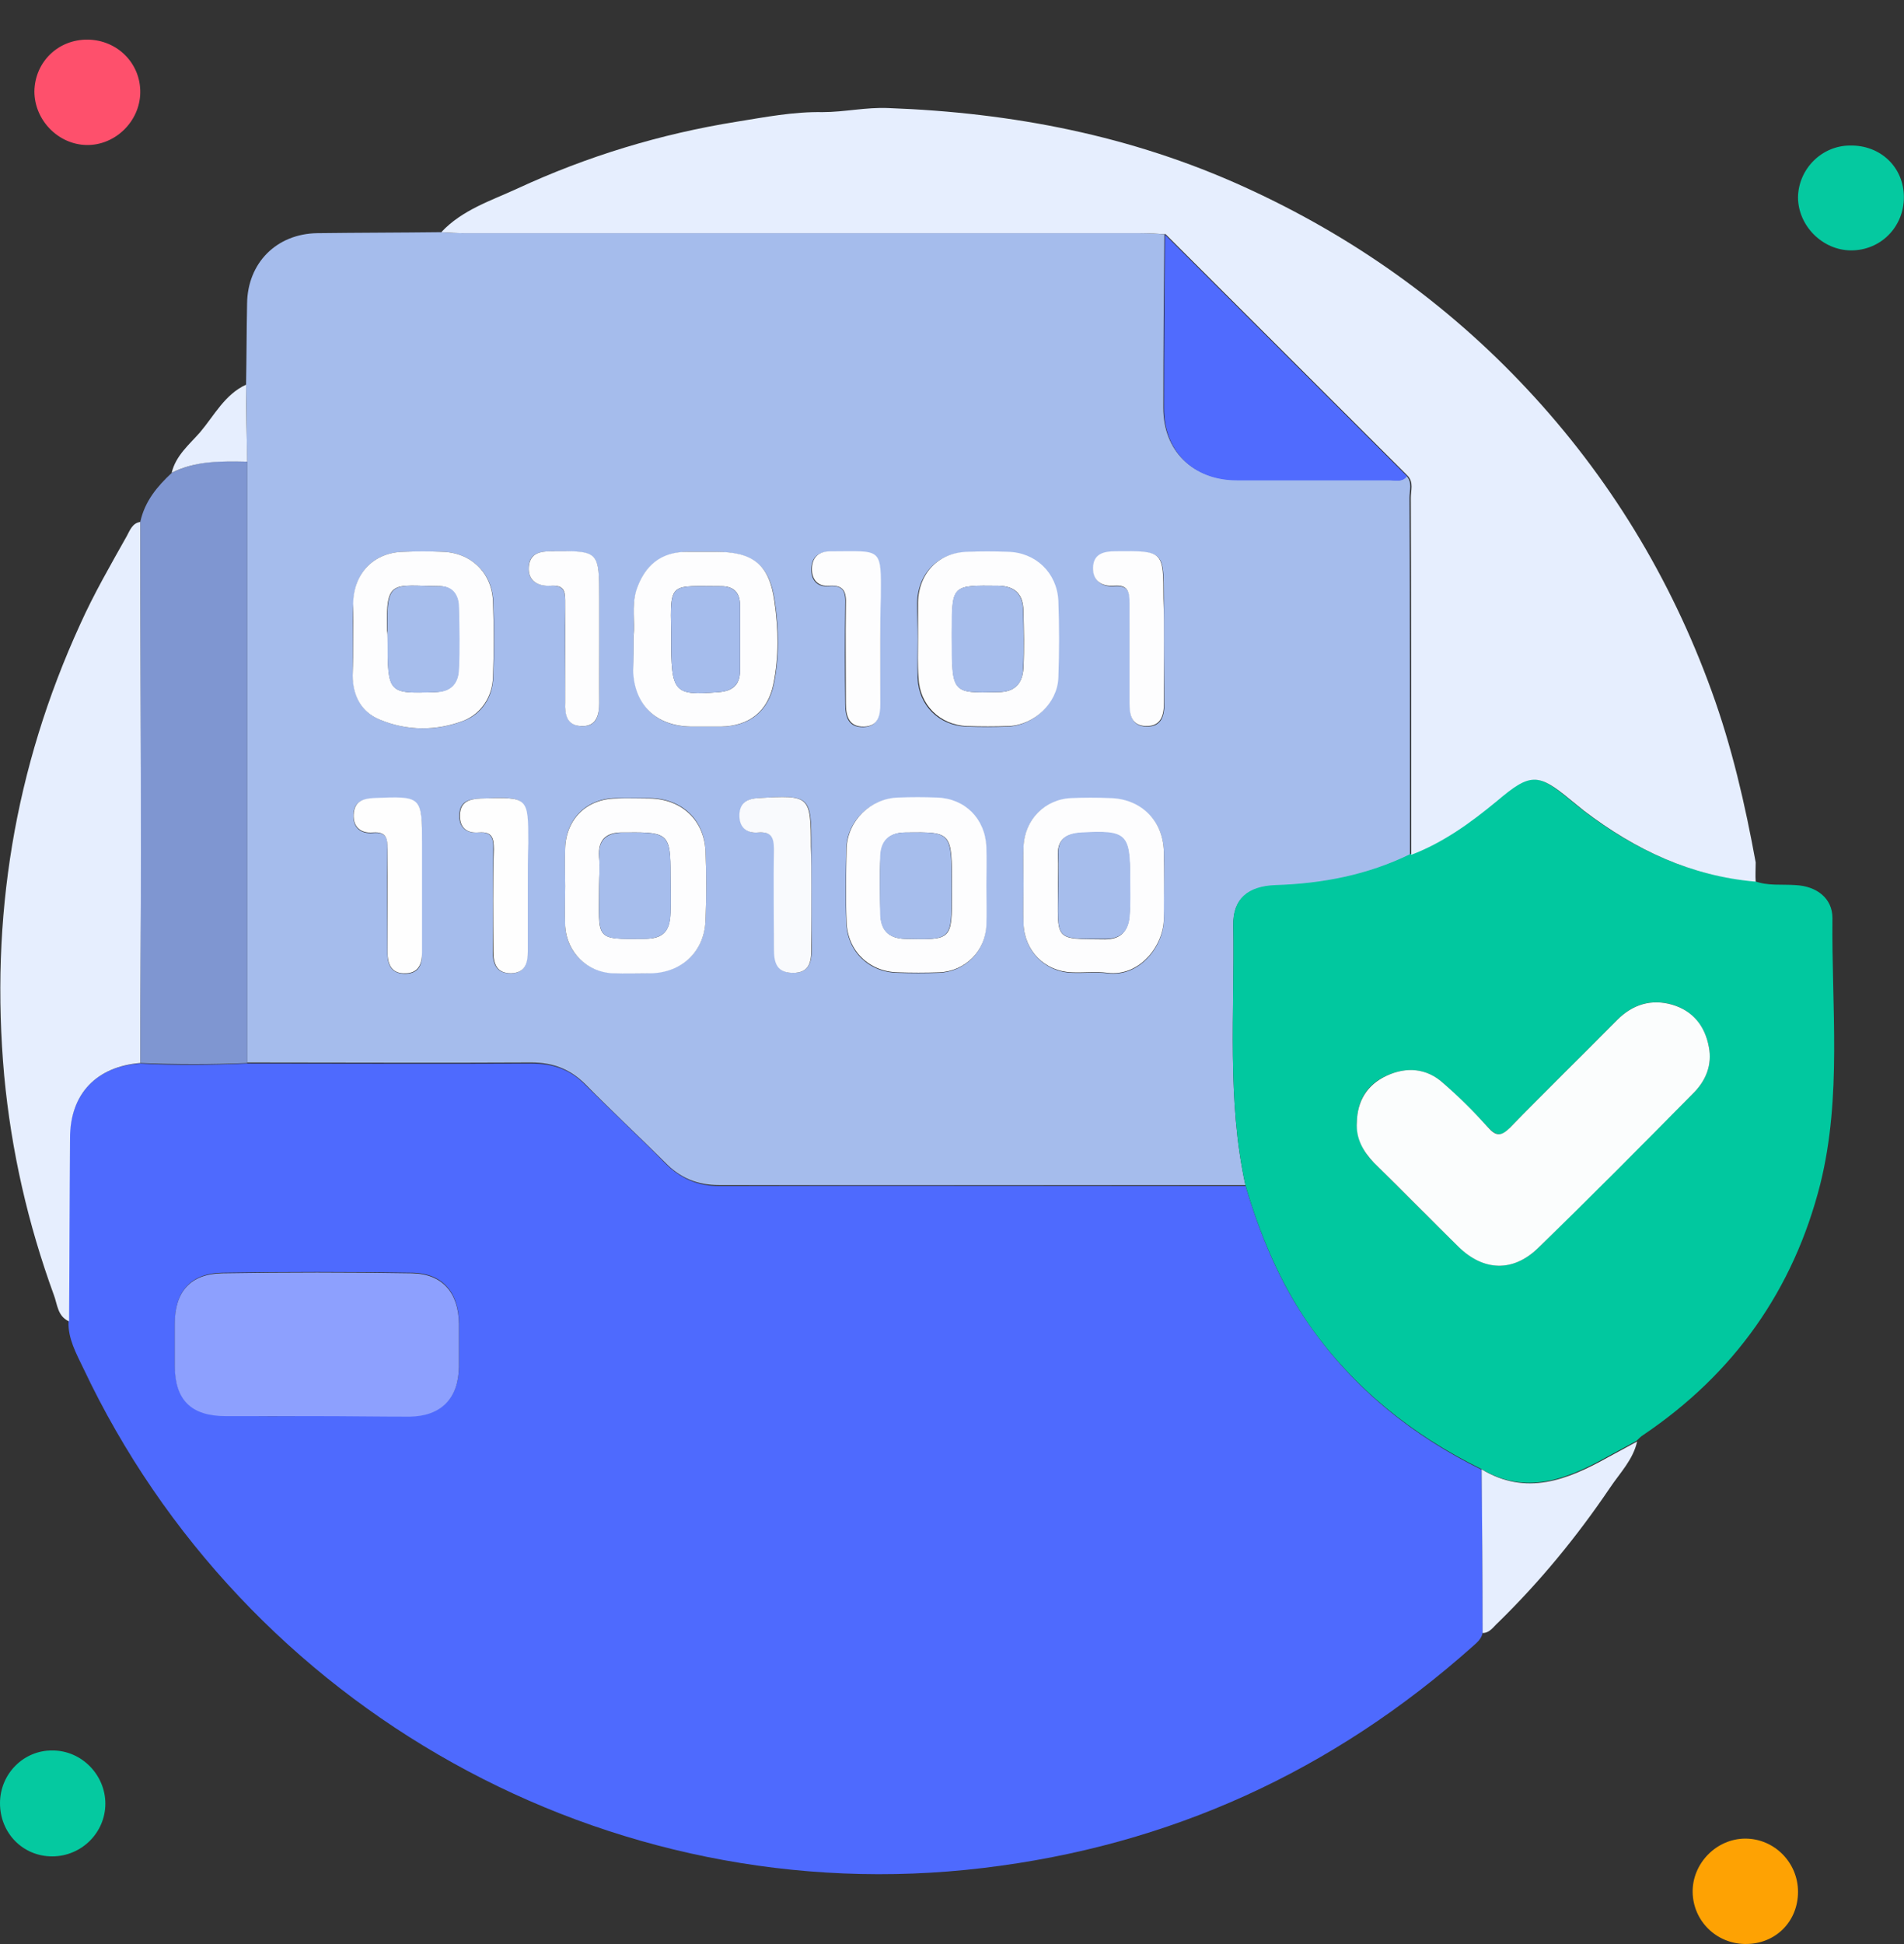<svg width="48" height="49" viewBox="0 0 48 49" fill="none" xmlns="http://www.w3.org/2000/svg">
<rect x="0" y="0" width="48" height="49" fill="#333333" stroke="none"/>
<g clip-path="url(#clip0_5585_31067)">
<path d="M37.379 41.145C37.354 41.298 37.252 41.387 37.136 41.489C33.599 44.644 29.488 46.521 24.789 47.082C15.326 48.219 6.158 43.086 2.097 34.479C1.919 34.109 1.714 33.738 1.727 33.317C1.74 31.772 1.74 30.227 1.753 28.695C1.765 27.584 2.417 26.881 3.528 26.805C4.434 26.856 5.328 26.843 6.235 26.805C8.623 26.805 11.011 26.817 13.398 26.805C13.947 26.805 14.382 26.958 14.765 27.354C15.429 28.018 16.118 28.656 16.769 29.32C17.152 29.703 17.587 29.895 18.136 29.895C22.554 29.882 26.985 29.895 31.403 29.895C31.773 31.146 32.271 32.347 33.025 33.419C34.148 35.015 35.617 36.19 37.354 37.046C37.366 38.399 37.379 39.778 37.379 41.145ZM7.946 35.692C8.738 35.692 9.542 35.692 10.334 35.692C11.125 35.679 11.559 35.233 11.572 34.441C11.572 34.07 11.572 33.713 11.572 33.343C11.559 32.576 11.164 32.091 10.385 32.078C8.789 32.053 7.205 32.053 5.609 32.078C4.805 32.091 4.409 32.551 4.409 33.355C4.409 33.7 4.409 34.058 4.409 34.403C4.409 35.271 4.817 35.679 5.698 35.679C6.452 35.705 7.205 35.692 7.946 35.692Z" fill="#4E6AFE"/>
<path d="M31.397 29.871C26.979 29.871 22.548 29.871 18.13 29.871C17.581 29.871 17.146 29.692 16.763 29.296C16.099 28.632 15.41 27.994 14.759 27.33C14.376 26.947 13.941 26.78 13.392 26.78C11.004 26.793 8.617 26.78 6.229 26.78C6.229 21.724 6.229 16.667 6.229 11.623C6.216 10.985 6.216 10.334 6.203 9.695C6.216 9.018 6.216 8.329 6.229 7.652C6.241 6.63 6.969 5.89 8.004 5.877C9.038 5.864 10.072 5.864 11.094 5.852C11.298 5.864 11.502 5.877 11.707 5.877C17.389 5.877 23.059 5.877 28.741 5.877C28.945 5.877 29.15 5.89 29.354 5.903C29.341 7.358 29.328 8.827 29.328 10.283C29.328 11.368 30.069 12.083 31.167 12.096C32.457 12.096 33.734 12.096 35.024 12.096C35.177 12.096 35.343 12.16 35.458 11.994C35.611 12.16 35.534 12.351 35.534 12.543C35.547 15.543 35.547 18.544 35.547 21.545C34.474 22.069 33.338 22.286 32.151 22.324C31.461 22.35 31.078 22.656 31.091 23.333C31.129 25.516 30.925 27.713 31.397 29.871ZM15.972 16.016C15.972 16.348 15.972 16.616 15.972 16.897C15.997 17.765 16.546 18.314 17.427 18.314C17.683 18.314 17.938 18.314 18.194 18.314C18.896 18.302 19.368 17.931 19.509 17.242C19.649 16.552 19.637 15.85 19.534 15.16C19.407 14.241 18.985 13.922 18.053 13.909C17.811 13.909 17.581 13.909 17.338 13.909C16.674 13.922 16.24 14.254 16.048 14.892C15.921 15.288 16.01 15.684 15.972 16.016ZM23.135 16.093C23.135 16.425 23.122 16.757 23.135 17.101C23.161 17.778 23.672 18.289 24.361 18.314C24.706 18.327 25.064 18.327 25.408 18.314C26.047 18.289 26.634 17.74 26.66 17.101C26.685 16.45 26.685 15.799 26.66 15.148C26.634 14.445 26.085 13.935 25.383 13.922C25.051 13.909 24.719 13.909 24.374 13.922C23.646 13.935 23.135 14.458 23.122 15.199C23.122 15.492 23.135 15.799 23.135 16.093ZM24.859 22.324C24.859 22.005 24.872 21.686 24.859 21.366C24.834 20.651 24.336 20.14 23.62 20.115C23.288 20.102 22.956 20.102 22.625 20.115C21.935 20.14 21.348 20.702 21.335 21.392C21.322 22.018 21.309 22.631 21.335 23.256C21.36 23.984 21.909 24.508 22.625 24.52C22.969 24.533 23.327 24.533 23.672 24.52C24.323 24.495 24.834 23.984 24.859 23.333C24.872 23.001 24.859 22.669 24.859 22.324ZM8.897 16.118C8.897 16.425 8.897 16.718 8.897 17.025C8.897 17.535 9.115 17.944 9.574 18.136C10.264 18.429 11.017 18.429 11.707 18.161C12.141 17.995 12.422 17.574 12.435 17.063C12.46 16.425 12.46 15.786 12.435 15.16C12.409 14.433 11.86 13.922 11.145 13.909C10.826 13.909 10.506 13.896 10.187 13.909C9.421 13.922 8.923 14.445 8.91 15.211C8.885 15.518 8.897 15.812 8.897 16.118ZM25.804 22.299C25.804 22.631 25.791 22.962 25.804 23.294C25.83 23.971 26.34 24.495 27.017 24.52C27.324 24.533 27.63 24.495 27.924 24.533C28.741 24.635 29.354 23.831 29.341 23.141C29.328 22.579 29.354 22.03 29.341 21.468C29.316 20.677 28.754 20.14 27.975 20.128C27.656 20.128 27.336 20.115 27.017 20.128C26.34 20.153 25.83 20.664 25.804 21.354C25.791 21.673 25.804 21.979 25.804 22.299ZM14.248 22.337C14.248 22.669 14.235 23.001 14.248 23.333C14.273 23.984 14.784 24.495 15.448 24.52C15.767 24.533 16.087 24.533 16.406 24.52C17.185 24.508 17.759 23.984 17.785 23.192C17.811 22.605 17.811 22.018 17.785 21.43C17.747 20.651 17.185 20.128 16.38 20.115C16.099 20.115 15.806 20.115 15.525 20.115C14.784 20.128 14.273 20.639 14.248 21.366C14.235 21.698 14.248 22.018 14.248 22.337ZM20.454 22.337C20.454 22.005 20.454 21.673 20.454 21.341C20.454 20.051 20.428 20.038 19.139 20.115C18.858 20.128 18.666 20.23 18.653 20.523C18.64 20.843 18.819 21.009 19.126 20.983C19.458 20.958 19.522 21.111 19.522 21.405C19.509 22.209 19.509 23.026 19.522 23.831C19.522 24.15 19.522 24.508 19.981 24.52C20.466 24.533 20.466 24.15 20.466 23.818C20.454 23.32 20.454 22.835 20.454 22.337ZM15.103 16.105C15.103 15.773 15.103 15.441 15.103 15.097C15.103 13.883 15.103 13.896 13.916 13.896C13.609 13.896 13.341 13.947 13.328 14.292C13.303 14.662 13.571 14.777 13.903 14.765C14.184 14.752 14.248 14.88 14.248 15.135C14.235 15.99 14.248 16.859 14.248 17.714C14.248 18.008 14.286 18.276 14.644 18.302C15.04 18.327 15.103 18.034 15.103 17.727C15.116 17.191 15.103 16.642 15.103 16.105ZM29.341 16.144C29.341 15.799 29.341 15.441 29.341 15.097C29.341 13.883 29.341 13.896 28.141 13.909C27.834 13.909 27.579 13.986 27.566 14.318C27.553 14.65 27.796 14.803 28.103 14.777C28.447 14.752 28.486 14.931 28.486 15.211C28.473 16.054 28.486 16.897 28.486 17.74C28.486 18.034 28.537 18.302 28.894 18.314C29.29 18.327 29.354 18.034 29.354 17.727C29.354 17.191 29.341 16.667 29.341 16.144ZM13.303 22.35C13.303 21.979 13.303 21.622 13.303 21.251C13.303 20.077 13.303 20.077 12.103 20.128C11.809 20.14 11.592 20.204 11.579 20.536C11.566 20.856 11.758 21.009 12.052 20.983C12.383 20.958 12.447 21.111 12.435 21.405C12.422 22.26 12.435 23.116 12.422 23.984C12.422 24.291 12.511 24.533 12.869 24.533C13.226 24.533 13.303 24.278 13.29 23.971C13.303 23.422 13.303 22.886 13.303 22.35ZM10.634 22.337C10.634 21.992 10.634 21.634 10.634 21.29C10.634 20.064 10.634 20.077 9.421 20.128C9.127 20.14 8.91 20.217 8.91 20.549C8.897 20.868 9.102 21.022 9.395 20.996C9.753 20.958 9.779 21.149 9.766 21.43C9.753 22.286 9.766 23.141 9.766 24.01C9.766 24.329 9.868 24.546 10.226 24.546C10.557 24.533 10.647 24.316 10.634 24.022C10.621 23.448 10.634 22.886 10.634 22.337ZM22.19 16.118C22.19 15.773 22.19 15.416 22.19 15.071C22.216 13.781 22.229 13.922 20.926 13.909C20.645 13.909 20.466 14.024 20.454 14.33C20.441 14.624 20.607 14.803 20.888 14.777C21.284 14.739 21.322 14.931 21.309 15.263C21.297 16.093 21.297 16.91 21.309 17.74C21.309 18.046 21.373 18.34 21.769 18.327C22.127 18.314 22.178 18.046 22.178 17.753C22.19 17.191 22.19 16.654 22.19 16.118Z" fill="#A5BCEC"/>
<path d="M31.397 29.869C30.924 27.711 31.128 25.502 31.09 23.318C31.077 22.654 31.46 22.335 32.15 22.309C33.338 22.271 34.474 22.054 35.547 21.53C36.364 21.224 37.053 20.726 37.705 20.177C38.56 19.475 38.739 19.462 39.569 20.151C39.684 20.241 39.786 20.33 39.901 20.419C41.178 21.403 42.595 22.067 44.23 22.207C44.562 22.335 44.919 22.284 45.264 22.309C45.8 22.335 46.196 22.641 46.196 23.139C46.171 25.374 46.439 27.634 45.89 29.843C45.213 32.512 43.719 34.619 41.433 36.164C41.37 36.202 41.306 36.266 41.255 36.317C40.999 36.458 40.757 36.586 40.501 36.726C39.492 37.288 38.458 37.697 37.334 37.02C35.598 36.164 34.129 34.989 33.006 33.393C32.265 32.321 31.767 31.133 31.397 29.869ZM34.206 28.285C34.193 28.694 34.359 29.026 34.64 29.307C35.342 30.009 36.057 30.724 36.773 31.427C37.398 32.04 38.139 32.065 38.765 31.465C40.08 30.175 41.382 28.86 42.685 27.558C43.004 27.238 43.17 26.843 43.081 26.383C42.978 25.859 42.672 25.476 42.161 25.323C41.638 25.17 41.165 25.31 40.769 25.706C39.876 26.613 38.969 27.494 38.075 28.413C37.858 28.643 37.73 28.643 37.513 28.413C37.156 28.03 36.785 27.66 36.389 27.302C35.968 26.932 35.47 26.881 34.959 27.111C34.461 27.328 34.219 27.736 34.206 28.285Z" fill="#01C89F"/>
<path d="M44.261 22.222C42.627 22.082 41.222 21.418 39.933 20.435C39.818 20.345 39.716 20.256 39.601 20.166C38.771 19.477 38.579 19.477 37.736 20.192C37.072 20.741 36.383 21.239 35.578 21.546C35.578 18.545 35.578 15.544 35.566 12.543C35.566 12.364 35.642 12.16 35.489 11.994C33.459 9.964 31.416 7.933 29.385 5.903C29.181 5.89 28.977 5.878 28.772 5.878C23.09 5.878 17.42 5.878 11.738 5.878C11.534 5.878 11.329 5.865 11.125 5.852C11.649 5.29 12.376 5.06 13.04 4.754C14.803 3.937 16.654 3.375 18.57 3.068C19.285 2.953 20 2.813 20.74 2.826C21.289 2.826 21.838 2.698 22.4 2.724C25.516 2.839 28.517 3.413 31.377 4.716C34.097 5.954 36.472 7.64 38.49 9.798C40.558 12.007 42.116 14.561 43.151 17.421C43.661 18.826 43.993 20.269 44.261 21.737C44.261 21.903 44.249 22.069 44.261 22.222Z" fill="#E6EEFE"/>
<path d="M3.541 26.793C2.43 26.882 1.766 27.571 1.766 28.682C1.753 30.227 1.753 31.773 1.741 33.305C1.447 33.177 1.447 32.871 1.358 32.641C0.706 30.853 0.285 29.014 0.106 27.112C-0.251 23.14 0.362 19.361 2.022 15.734C2.366 14.968 2.788 14.24 3.196 13.512C3.273 13.372 3.337 13.18 3.541 13.155C3.541 15.938 3.554 18.722 3.554 21.506C3.554 23.255 3.541 25.03 3.541 26.793Z" fill="#E6EEFE"/>
<path d="M3.539 26.794C3.539 25.032 3.552 23.27 3.552 21.495C3.552 18.711 3.539 15.927 3.539 13.143C3.654 12.633 3.96 12.262 4.331 11.918C4.931 11.611 5.582 11.611 6.233 11.637C6.233 16.693 6.233 21.75 6.233 26.794C5.34 26.832 4.433 26.832 3.539 26.794Z" fill="#7F96D1"/>
<path d="M37.352 37.035C38.475 37.712 39.51 37.303 40.518 36.742C40.774 36.601 41.016 36.474 41.272 36.333C41.17 36.793 40.838 37.125 40.582 37.508C39.752 38.734 38.82 39.87 37.76 40.904C37.645 41.007 37.556 41.16 37.377 41.16C37.377 39.781 37.364 38.402 37.352 37.035Z" fill="#E6EEFE"/>
<path d="M2.221 0.999C2.961 1.012 3.549 1.599 3.536 2.34C3.523 3.067 2.898 3.668 2.182 3.655C1.467 3.642 0.867 3.029 0.867 2.301C0.88 1.561 1.467 0.986 2.221 0.999Z" fill="#FE506C"/>
<path d="M0 45.449C0 44.708 0.6 44.108 1.328 44.121C2.056 44.121 2.656 44.734 2.656 45.462C2.656 46.189 2.056 46.79 1.315 46.79C0.575 46.79 0 46.202 0 45.449Z" fill="#05C9A0"/>
<path d="M45.328 47.683C45.328 48.437 44.754 49.011 43.987 48.998C43.26 48.986 42.685 48.411 42.672 47.696C42.659 46.968 43.272 46.342 44 46.342C44.728 46.342 45.328 46.942 45.328 47.683Z" fill="#FEA203"/>
<path d="M47.997 4.97C47.997 5.724 47.41 6.311 46.669 6.311C45.941 6.311 45.328 5.685 45.328 4.97C45.341 4.255 45.928 3.668 46.643 3.668C47.41 3.655 47.997 4.217 47.997 4.97Z" fill="#05C9A0"/>
<path d="M6.231 11.636C5.58 11.623 4.928 11.611 4.328 11.917C4.43 11.483 4.775 11.202 5.043 10.896C5.401 10.474 5.669 9.938 6.205 9.695C6.205 10.347 6.218 10.985 6.231 11.636Z" fill="#E6EEFE"/>
<path d="M7.943 35.694C7.19 35.694 6.449 35.694 5.696 35.694C4.815 35.694 4.406 35.285 4.406 34.417C4.406 34.072 4.406 33.715 4.406 33.37C4.406 32.553 4.802 32.106 5.607 32.093C7.203 32.067 8.786 32.067 10.382 32.093C11.149 32.106 11.557 32.578 11.57 33.357C11.57 33.727 11.57 34.085 11.57 34.455C11.557 35.247 11.123 35.694 10.331 35.707C9.54 35.707 8.748 35.694 7.943 35.694Z" fill="#8DA0FE"/>
<path d="M29.369 5.914C31.4 7.944 33.443 9.975 35.473 12.005C35.358 12.158 35.179 12.107 35.039 12.107C33.749 12.107 32.472 12.107 31.183 12.107C30.084 12.107 29.344 11.379 29.344 10.294C29.344 8.825 29.357 7.37 29.369 5.914Z" fill="#506BFE"/>
<path d="M15.974 16.015C16.012 15.683 15.923 15.287 16.038 14.891C16.242 14.252 16.663 13.908 17.327 13.908C17.57 13.908 17.8 13.908 18.042 13.908C18.987 13.908 19.396 14.227 19.524 15.159C19.626 15.849 19.639 16.551 19.498 17.241C19.358 17.93 18.885 18.3 18.183 18.313C17.927 18.313 17.672 18.313 17.417 18.313C16.536 18.3 15.986 17.764 15.961 16.896C15.974 16.615 15.974 16.347 15.974 16.015ZM16.919 16.066C16.919 17.47 16.983 17.534 18.119 17.445C18.464 17.419 18.655 17.266 18.655 16.909C18.655 16.359 18.655 15.798 18.655 15.248C18.655 14.942 18.502 14.776 18.183 14.776C16.893 14.776 16.893 14.648 16.919 15.925C16.919 15.976 16.919 16.027 16.919 16.066Z" fill="#FDFDFE"/>
<path d="M23.144 16.092C23.144 15.785 23.144 15.491 23.144 15.185C23.157 14.444 23.667 13.921 24.395 13.908C24.727 13.895 25.059 13.895 25.404 13.908C26.106 13.921 26.643 14.432 26.681 15.134C26.706 15.785 26.706 16.436 26.681 17.088C26.655 17.726 26.068 18.275 25.43 18.301C25.085 18.313 24.727 18.313 24.382 18.301C23.693 18.275 23.182 17.764 23.157 17.088C23.131 16.768 23.144 16.424 23.144 16.092ZM23.999 16.066C23.999 17.483 23.999 17.471 25.161 17.445C25.583 17.445 25.774 17.228 25.8 16.845C25.825 16.36 25.813 15.862 25.8 15.377C25.787 14.993 25.608 14.776 25.174 14.764C23.999 14.751 23.999 14.738 23.999 15.926C23.999 15.977 23.999 16.015 23.999 16.066Z" fill="#FDFDFE"/>
<path d="M24.867 22.324C24.867 22.656 24.88 22.988 24.867 23.32C24.842 23.971 24.331 24.482 23.68 24.507C23.335 24.52 22.977 24.52 22.633 24.507C21.918 24.494 21.368 23.971 21.343 23.243C21.317 22.617 21.33 22.005 21.343 21.379C21.368 20.689 21.943 20.127 22.633 20.102C22.965 20.089 23.297 20.089 23.629 20.102C24.331 20.127 24.842 20.638 24.867 21.353C24.88 21.698 24.867 22.017 24.867 22.324ZM23.999 22.362C23.999 20.957 23.999 20.97 22.837 20.983C22.416 20.983 22.224 21.2 22.198 21.583C22.173 22.068 22.186 22.566 22.198 23.052C22.211 23.435 22.39 23.652 22.824 23.665C23.999 23.69 23.999 23.703 23.999 22.503C23.999 22.451 23.999 22.413 23.999 22.362Z" fill="#FDFDFE"/>
<path d="M8.903 16.117C8.903 15.811 8.903 15.517 8.903 15.21C8.916 14.444 9.427 13.921 10.18 13.908C10.5 13.895 10.819 13.895 11.138 13.908C11.866 13.921 12.402 14.432 12.428 15.159C12.453 15.798 12.453 16.436 12.428 17.062C12.415 17.56 12.134 17.981 11.7 18.16C11.01 18.428 10.257 18.428 9.567 18.135C9.108 17.943 8.891 17.535 8.891 17.024C8.903 16.717 8.903 16.424 8.903 16.117ZM9.772 16.092C9.772 17.483 9.784 17.483 10.959 17.445C11.368 17.432 11.547 17.228 11.559 16.87C11.585 16.347 11.572 15.823 11.559 15.3C11.559 15.006 11.393 14.789 11.113 14.776C9.887 14.764 9.721 14.572 9.759 15.9C9.772 15.964 9.772 16.028 9.772 16.092Z" fill="#FDFDFE"/>
<path d="M25.803 22.298C25.803 21.979 25.79 21.66 25.803 21.34C25.828 20.664 26.339 20.14 27.016 20.115C27.335 20.102 27.654 20.102 27.973 20.115C28.752 20.127 29.314 20.664 29.34 21.455C29.352 22.017 29.34 22.566 29.34 23.128C29.352 23.818 28.739 24.622 27.922 24.52C27.629 24.482 27.322 24.52 27.016 24.507C26.339 24.482 25.828 23.971 25.803 23.281C25.79 22.975 25.803 22.63 25.803 22.298ZM26.671 22.336C26.671 23.728 26.543 23.664 27.858 23.677C28.267 23.677 28.433 23.46 28.471 23.103C28.497 22.783 28.484 22.464 28.484 22.145C28.484 21.021 28.395 20.932 27.245 20.996C26.862 21.021 26.645 21.162 26.671 21.583C26.684 21.826 26.671 22.081 26.671 22.336Z" fill="#FDFDFE"/>
<path d="M14.248 22.335C14.248 22.016 14.235 21.697 14.248 21.378C14.273 20.65 14.784 20.139 15.525 20.126C15.806 20.113 16.099 20.126 16.38 20.126C17.172 20.139 17.747 20.663 17.785 21.442C17.811 22.029 17.811 22.616 17.785 23.204C17.759 23.983 17.185 24.519 16.406 24.532C16.087 24.532 15.767 24.544 15.448 24.532C14.797 24.506 14.286 23.995 14.248 23.344C14.235 22.999 14.248 22.667 14.248 22.335ZM15.103 22.323C15.103 23.689 14.963 23.676 16.24 23.663C16.712 23.663 16.891 23.485 16.904 22.999C16.917 22.68 16.904 22.361 16.904 22.042C16.904 21.033 16.853 20.969 15.819 20.982C15.793 20.982 15.755 20.982 15.729 20.982C15.308 20.969 15.065 21.135 15.103 21.608C15.129 21.85 15.103 22.08 15.103 22.323Z" fill="#FDFDFE"/>
<path d="M20.454 22.337C20.454 22.835 20.454 23.32 20.454 23.818C20.454 24.163 20.467 24.533 19.969 24.521C19.51 24.508 19.51 24.163 19.51 23.831C19.51 23.027 19.497 22.209 19.51 21.405C19.51 21.111 19.446 20.958 19.114 20.983C18.807 21.009 18.628 20.843 18.641 20.524C18.654 20.23 18.846 20.128 19.127 20.115C20.416 20.039 20.442 20.051 20.442 21.341C20.454 21.673 20.454 22.005 20.454 22.337Z" fill="#F9FAFD"/>
<path d="M15.105 16.104C15.105 16.64 15.105 17.189 15.105 17.725C15.105 18.032 15.028 18.325 14.645 18.3C14.287 18.287 14.236 18.006 14.249 17.712C14.249 16.857 14.249 15.989 14.249 15.133C14.249 14.878 14.198 14.75 13.904 14.763C13.585 14.788 13.304 14.661 13.33 14.29C13.355 13.945 13.611 13.894 13.917 13.894C15.105 13.882 15.105 13.882 15.105 15.095C15.105 15.427 15.105 15.771 15.105 16.104Z" fill="#FDFDFE"/>
<path d="M29.343 16.142C29.343 16.665 29.343 17.189 29.343 17.712C29.343 18.019 29.279 18.313 28.883 18.3C28.526 18.287 28.475 18.019 28.475 17.725C28.475 16.882 28.475 16.04 28.475 15.197C28.475 14.916 28.436 14.737 28.091 14.763C27.785 14.788 27.542 14.648 27.555 14.303C27.568 13.958 27.823 13.894 28.13 13.894C29.33 13.882 29.33 13.882 29.33 15.082C29.343 15.44 29.343 15.797 29.343 16.142Z" fill="#FDFDFE"/>
<path d="M13.306 22.348C13.306 22.884 13.306 23.433 13.306 23.97C13.306 24.276 13.242 24.519 12.884 24.531C12.527 24.531 12.437 24.302 12.437 23.982C12.437 23.127 12.424 22.271 12.45 21.403C12.45 21.109 12.399 20.956 12.067 20.982C11.76 21.007 11.582 20.854 11.594 20.535C11.607 20.203 11.837 20.139 12.118 20.126C13.318 20.088 13.318 20.075 13.318 21.25C13.306 21.607 13.306 21.977 13.306 22.348Z" fill="#FEFEFE"/>
<path d="M10.639 22.336C10.639 22.898 10.639 23.447 10.639 24.009C10.639 24.303 10.549 24.52 10.23 24.533C9.872 24.546 9.77 24.316 9.77 23.996C9.77 23.141 9.77 22.285 9.77 21.417C9.77 21.136 9.745 20.957 9.4 20.983C9.106 21.008 8.902 20.855 8.915 20.536C8.927 20.204 9.144 20.127 9.425 20.114C10.639 20.064 10.639 20.064 10.639 21.277C10.639 21.634 10.639 21.979 10.639 22.336Z" fill="#FEFEFE"/>
<path d="M22.193 16.117C22.193 16.654 22.193 17.203 22.193 17.739C22.193 18.033 22.142 18.301 21.785 18.314C21.389 18.326 21.325 18.033 21.325 17.726C21.325 16.896 21.312 16.079 21.325 15.249C21.338 14.93 21.287 14.738 20.904 14.764C20.623 14.789 20.457 14.611 20.469 14.317C20.482 14.023 20.661 13.896 20.942 13.896C22.232 13.896 22.219 13.768 22.206 15.058C22.193 15.415 22.193 15.76 22.193 16.117Z" fill="#FDFDFE"/>
<path d="M34.206 28.287C34.218 27.751 34.461 27.342 34.959 27.113C35.457 26.883 35.968 26.921 36.389 27.304C36.785 27.649 37.155 28.019 37.513 28.415C37.717 28.645 37.845 28.645 38.075 28.415C38.956 27.508 39.875 26.614 40.769 25.708C41.165 25.312 41.637 25.172 42.161 25.325C42.672 25.478 42.978 25.848 43.08 26.385C43.17 26.844 43.004 27.24 42.684 27.559C41.382 28.875 40.092 30.177 38.764 31.467C38.139 32.067 37.398 32.041 36.772 31.429C36.057 30.726 35.355 30.011 34.64 29.309C34.359 29.015 34.18 28.696 34.206 28.287Z" fill="#FBFDFD"/>
<path d="M16.92 16.067C16.92 16.016 16.92 15.977 16.92 15.926C16.894 14.649 16.894 14.777 18.184 14.777C18.491 14.777 18.657 14.943 18.657 15.249C18.657 15.799 18.657 16.36 18.657 16.91C18.657 17.254 18.465 17.42 18.12 17.446C16.971 17.535 16.92 17.471 16.92 16.067Z" fill="#A5BCEC"/>
<path d="M23.992 16.066C23.992 16.015 23.992 15.977 23.992 15.926C23.992 14.738 23.992 14.751 25.167 14.764C25.601 14.777 25.78 14.994 25.793 15.377C25.805 15.862 25.818 16.36 25.793 16.845C25.78 17.228 25.588 17.445 25.154 17.445C23.992 17.471 23.992 17.484 23.992 16.066Z" fill="#A6BDEC"/>
<path d="M23.99 22.361C23.99 22.413 23.99 22.451 23.99 22.502C23.99 23.702 23.99 23.689 22.815 23.664C22.381 23.651 22.202 23.434 22.189 23.051C22.177 22.566 22.177 22.068 22.189 21.583C22.202 21.2 22.394 20.982 22.828 20.982C23.99 20.97 23.99 20.957 23.99 22.361Z" fill="#A6BDEC"/>
<path d="M9.77 16.093C9.77 16.029 9.77 15.965 9.77 15.902C9.732 14.573 9.898 14.765 11.124 14.778C11.418 14.778 11.571 15.008 11.571 15.301C11.584 15.825 11.597 16.349 11.571 16.872C11.558 17.23 11.367 17.447 10.971 17.447C9.77 17.485 9.77 17.485 9.77 16.093Z" fill="#A6BDEC"/>
<path d="M26.68 22.336C26.68 22.081 26.692 21.826 26.68 21.57C26.654 21.149 26.871 21.008 27.254 20.983C28.404 20.919 28.493 21.008 28.493 22.132C28.493 22.451 28.506 22.77 28.48 23.09C28.455 23.447 28.276 23.664 27.867 23.664C26.552 23.664 26.667 23.728 26.68 22.336Z" fill="#A6BDEC"/>
<path d="M15.106 22.325C15.106 22.082 15.119 21.852 15.106 21.61C15.068 21.15 15.31 20.984 15.732 20.984C15.757 20.984 15.796 20.984 15.821 20.984C16.843 20.971 16.907 21.035 16.907 22.044C16.907 22.363 16.919 22.683 16.907 23.002C16.894 23.487 16.715 23.653 16.243 23.666C14.966 23.678 15.106 23.691 15.106 22.325Z" fill="#A6BDEC"/>
</g>
<defs>
<clipPath id="clip0_5585_31067">
<rect width="48" height="48" fill="white" transform="translate(0 0.999)"/>
</clipPath>
</defs>
</svg>
